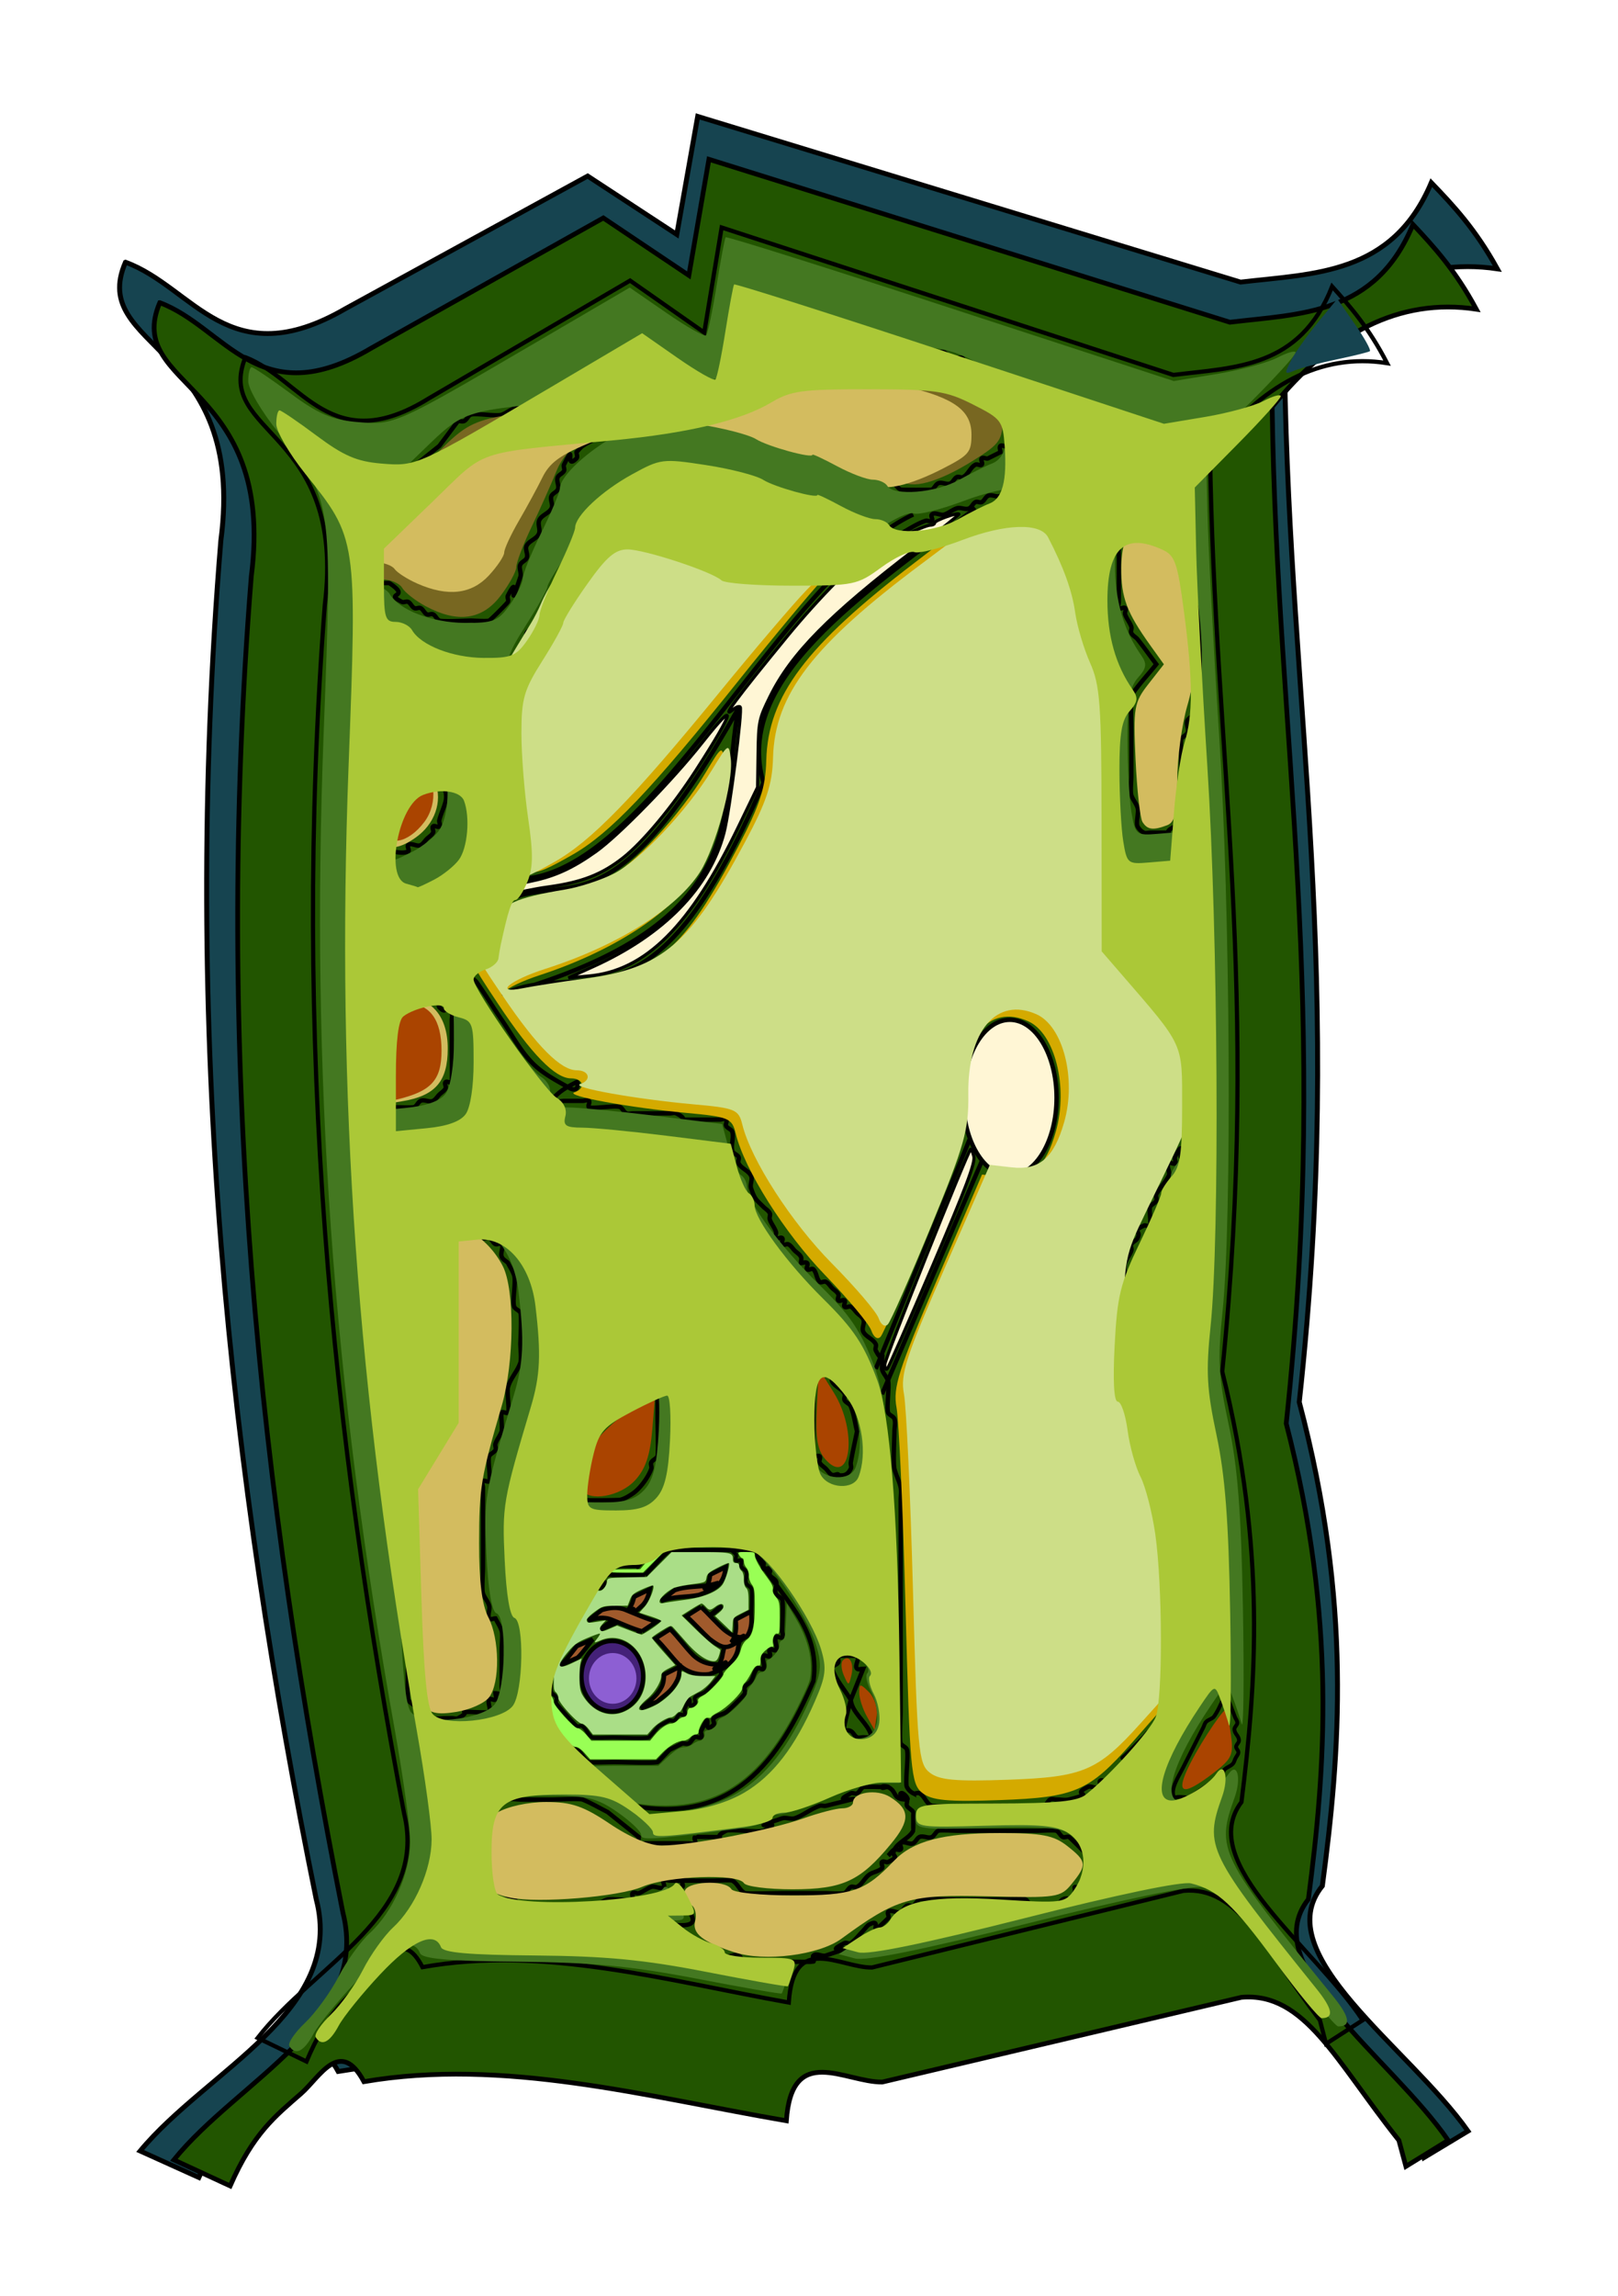 <svg xmlns="http://www.w3.org/2000/svg" viewBox="0 0 370.73 525.77"><defs><filter id="b" height="1.444" width="1.508" color-interpolation-filters="sRGB" y="-.222" x="-.254"><feGaussianBlur stdDeviation="1.497"/></filter><filter id="c" color-interpolation-filters="sRGB"><feGaussianBlur stdDeviation="5.602"/></filter><filter id="d" height="1.375" width="1.13" color-interpolation-filters="sRGB" y="-.188" x="-.065"><feGaussianBlur stdDeviation="3.783"/></filter><filter id="e" color-interpolation-filters="sRGB"><feGaussianBlur stdDeviation="3.353"/></filter><filter id="a" color-interpolation-filters="sRGB"><feGaussianBlur stdDeviation="10.756"/></filter></defs><path d="M158.81 792.41c15.035 5.632 22.698 25.72 48.395 10.447l53.234-29.849 19.597 13.151 4.6-26.583 119.37 37.311c16.23-1.95 33.387-1.627 41.942-22.387 4.84 5.151 9.68 10.427 14.52 19.402-17.662-2.67-33.104 5.537-46.783 22.387 1.13 77.52 13.477 136.71 3.227 232.82 11.693 45.318 8.948 79.189 5.078 108.95-12.127 15.353 19.023 36.348 32.024 55.221l-9.679 5.97-1.613-5.97c-14.518-18.223-21.569-34.011-36.087-32.75l-82.27 19.402c-8.492.107-20.758-9.036-21.988 8.87-32.346-5.577-64.795-14.439-96.79-8.954-5.452-10.182-10.13-1.003-14.399 2.727-5.87 5.128-10.97 9.082-16.25 21.152l-12.906-5.97c14.794-18.287 45.168-31.483 38.716-56.713-18.91-95.307-29.825-195.09-20.97-305.95 5.741-44.542-29.325-42.965-20.972-62.683z" transform="matrix(1.042 0 0 1.017 -136.726 -745.828)" filter="url(#a)" stroke="#000" stroke-width="1.086" fill="#164450"/><path d="M36.61 69.32c15.035 5.632 22.698 25.72 48.395 10.447l53.234-29.849 19.597 13.151 4.6-26.583 119.37 37.311c16.23-1.95 33.387-1.627 41.942-22.387 4.84 5.151 9.68 10.427 14.52 19.402-17.662-2.67-33.104 5.537-46.783 22.387 1.13 77.52 13.477 136.71 3.227 232.82 11.693 45.318 8.948 79.189 5.078 108.95-12.127 15.353 19.023 36.348 32.024 55.221l-9.679 5.97-1.613-5.97c-14.518-18.223-21.569-34.011-36.087-32.75l-82.27 19.402c-8.492.107-20.758-9.036-21.988 8.87-32.346-5.577-64.795-14.439-96.79-8.954-5.452-10.182-10.13-1.003-14.399 2.727-5.87 5.128-10.97 9.081-16.25 21.152l-12.906-5.97C54.626 476.38 85 463.184 78.548 437.954c-18.91-95.307-29.825-195.09-20.97-305.95 5.741-44.542-29.325-42.965-20.972-62.683z" stroke="#000" stroke-width="1.086" fill="#250"/><path d="M56.24 81.82c13.038 5.097 19.683 23.275 41.965 9.454l46.162-27.012 16.993 11.901 3.99-24.057 103.51 33.765c14.072-1.765 28.95-1.472 36.37-20.259 4.196 4.662 8.392 9.436 12.59 17.558-15.315-2.415-28.706 5.011-40.567 20.26.98 70.151 11.686 123.71 2.798 210.69 10.139 41.01 7.759 71.662 4.404 98.593-10.516 13.894 16.495 32.894 27.769 49.972l-8.393 5.403-1.4-5.403c-12.59-16.49-18.702-30.778-31.292-29.637l-71.341 17.558c-7.363.097-18-8.177-19.065 8.027-28.048-5.047-56.186-13.067-83.93-8.103-4.728-9.215-8.784-.907-12.486 2.468-5.09 4.64-9.513 8.218-14.092 19.142l-11.191-5.403c12.828-16.549 39.167-28.49 33.572-51.323-16.397-86.248-25.862-176.55-18.185-276.87 4.98-40.309-25.428-38.88-18.185-56.725z" stroke="#000" stroke-width=".962" fill="none"/><path d="M119.23 193.56c-1.12-2.746.56-5.77 0-8.571-.295-1.477-1.181-2.8-1.429-4.286-.234-1.41 0-2.857 0-4.286 0-.952.302-1.953 0-2.857-.213-.639-1.127-.826-1.428-1.429-.213-.425 0-.952 0-1.428v-11.428c0-1.197-.304-6.536 0-7.143.602-1.205 2.11-1.736 2.857-2.857.264-.396-.213-1.003 0-1.429.301-.602 1.127-.826 1.429-1.428.213-.426-.213-1.003 0-1.429.3-.602 1.055-.868 1.428-1.428.59-.886.838-1.972 1.429-2.858.747-1.12 2.255-1.652 2.857-2.857.213-.426 0-.952 0-1.428.476-1.429.654-2.995 1.428-4.286.693-1.155 2.11-1.737 2.858-2.857.264-.397 0-.953 0-1.429.952-1.428 1.643-3.072 2.857-4.286.336-.336 1.092.337 1.428 0 .337-.336-.213-1.002 0-1.428.301-.603 1.128-.826 1.429-1.429.213-.426-.337-1.092 0-1.428.337-.337 1.003.213 1.428 0 .603-.302.827-1.128 1.43-1.429.425-.213.951 0 1.428 0 3.07 0 4.43-.38 7.143 1.429.56.373.775 1.265 1.428 1.428 1.386.347 2.9-.346 4.286 0 .653.164.826 1.128 1.428 1.429.426.213 1.003-.213 1.43 0 .601.301.825 1.127 1.428 1.428.852.426 2.005-.426 2.857 0 6.538 3.27-6.062-.592 4.285 2.858.774.257 5.228 0 5.715 0h25.714c.952 0 2.005.425 2.857 0 1.205-.603 1.736-2.11 2.857-2.858.396-.264.977.151 1.429 0 3-1 5.571-3.285 8.571-4.285.452-.15 1.092.336 1.429 0 .336-.337-.337-1.092 0-1.429.673-.673 1.953.301 2.857 0 1.01-.337 1.847-1.092 2.857-1.428.904-.302 2.005.425 2.857 0 .602-.302.826-1.128 1.429-1.43.426-.212 1.002.214 1.428 0 .603-.3.827-1.126 1.429-1.428.852-.426 2.005.426 2.857 0 .602-.3.826-1.127 1.429-1.428.16-.08 6.983-.08 7.143 0 .602.3.826 1.127 1.428 1.428.426.213 1.092-.336 1.429 0 .673.674-.426 2.006 0 2.857.301.603 1.127.827 1.428 1.429.213.426-.115.967 0 1.429.366 1.46.756 2.938 1.429 4.285.602 1.205 2.255 1.653 2.857 2.857.572 1.143-.571 3.143 0 4.286.301.602 1.127.826 1.429 1.429.41.82-.384 7.42 0 8.571.426 1.278 2.254 1.653 2.857 2.857.426.852-.301 1.954 0 2.857 3.449 10.348-.412-2.252 2.857 4.286.217.435 0 3.643 0 4.286v52.857c0 .733-.236 5.36 0 5.714 1.099 1.649 3.187 2.638 4.286 4.286.59.886.675 2.104 1.428 2.857.753.753 2.104.676 2.857 1.428.337.337-.213 1.003 0 1.43.301.601 1.055.867 1.429 1.428.59.886.838 1.97 1.428 2.857.397.594 5.204 5.459 5.715 5.714.426.213 1.092-.337 1.428 0 .391.391-.387 4.94 0 5.714.302.603 1.128.827 1.429 1.429.188.376 0 4.967 0 5.714v8.572c0 .476.213 1.002 0 1.428-.301.603-1.127.827-1.429 1.429-.426.852.302 1.954 0 2.857-3.449 10.348.412-2.252-2.857 4.286-.213.426.337 1.092 0 1.428-.336.337-1.092-.336-1.428 0-.674.674.426 2.006 0 2.858-.768 1.535-2.09 2.75-2.858 4.285-.212.426.213 1.003 0 1.429-.3.602-1.127.826-1.428 1.428-.283.567.292 3.994 0 4.286-.337.337-1.003-.213-1.429 0-3.158 1.58-.443.887-1.428 2.857-.301.603-1.128.827-1.429 1.429-.213.426.15.977 0 1.428-.337 1.01-1.092 1.847-1.429 2.858-.451 1.355.347 2.9 0 4.285-.258 1.033-1.091 1.847-1.428 2.857-.276.828 0 4.477 0 5.715v11.429c0 .747-.188 5.338 0 5.714 2.973 5.945-.099-1.527 2.857 1.429.392.391-.335 6.138 0 7.142.337 1.01 1.17 1.825 1.429 2.858.23.923-.301 1.953 0 2.857.213.639 1.127.826 1.428 1.428.426.852-.426 2.006 0 2.857.603 1.205 2.255 1.653 2.857 2.858.572 1.142-.571 3.142 0 4.285.302.603 1.128.827 1.429 1.429.213.426 0 .952 0 1.428v1.429c0 1.861-.318 5.554 0 7.143.295 1.476 1.133 2.809 1.429 4.286.322 1.61 0 5.273 0 7.142v20c0 .953.426 2.006 0 2.858-.213.426-1.216-.426-1.429 0-.426.851.301 1.953 0 2.857-.213.639-1.127.826-1.429 1.428-.213.426.337 1.092 0 1.429-.336.337-1.002-.213-1.428 0-.603.301-.953.952-1.429 1.428l-2.857 2.858c-4.738 4.738.674-1.347-1.429 2.857-.19.379-3.906 4.096-4.285 4.285-.426.213-1.092-.336-1.429 0-.337.337.337 1.092 0 1.429-.673.673-2.005-.426-2.857 0-4.356 2.178 2.613 1.133-4.286 2.857-.924.231-1.904 0-2.857 0-.476 0-1.002-.213-1.428 0-.603.301-.79 1.216-1.429 1.429-1.355.452-2.857 0-4.286 0h-11.429c-.967 0-9.349.217-10 0-1.277-.426-1.652-2.255-2.857-2.857-.426-.213-1.002.213-1.428 0a3.275 3.275 0 01-1.429-1.429c-.47-.941.44-7.25 0-8.571-.213-.64-1.127-.827-1.429-1.429-.305-.61 0-6.578 0-7.143v-48.57c0-.953.187-1.924 0-2.858-.295-1.477-1.063-2.825-1.428-4.286-.33-1.321 0-7.473 0-8.571 0-.953.301-1.954 0-2.857-.213-.64-1.128-.827-1.429-1.429-.418-.837.263-6.09 0-7.143-.258-1.033-1.17-1.824-1.428-2.857 0-6.503.673-.082-1.429-4.286-.213-.425.213-1.002 0-1.428-.602-1.205-2.255-1.653-2.857-2.857-.426-.852.426-2.006 0-2.857-.301-.603-.952-.953-1.429-1.429-.476-.476-.826-1.127-1.428-1.429-.426-.213-1.092.337-1.429 0-.337-.336.337-1.091 0-1.428s-1.092.337-1.428 0c-.337-.337.213-1.003 0-1.429-.302-.602-.953-.952-1.429-1.428-.476-.476-.826-1.128-1.429-1.429-.426-.213-1.092.337-1.428 0-.753-.753-.676-2.104-1.429-2.857-.337-.337-1.092.337-1.428 0-.337-.337.336-1.092 0-1.429-.337-.336-.953 0-1.429 0 0-.476.213-1.002 0-1.428-.301-.602-.952-.953-1.429-1.429-.476-.476-.826-1.127-1.428-1.428-.426-.213-1.092.336-1.429 0-.337-.337.337-1.092 0-1.429-.337-.337-1.092.337-1.428 0-.337-.337.15-.977 0-1.428-.337-1.01-1.092-1.847-1.429-2.858-.15-.451.213-1.002 0-1.428-.301-.603-.952-.953-1.429-1.429-1.634-1.634-1.992-1.69-2.857-4.286-.3-.903.426-2.005 0-2.857-.602-1.204-2.254-1.652-2.857-2.857-.213-.426.213-1.002 0-1.428-.301-.603-1.265-.776-1.428-1.429-.347-1.386.346-2.9 0-4.286-.164-.653-1.128-.826-1.429-1.428-.213-.426.337-1.092 0-1.429-.337-.337-.952 0-1.429 0h-7.142c-3.35 0 .673.337-2.858-1.429-.426-.212-.952 0-1.428 0h-8.572c-.476 0-1.002.213-1.428 0-.603-.3-.827-1.127-1.429-1.428-.987-.493-6.641.501-7.143 0-.337-.337.337-1.092 0-1.429-.337-.336-.952 0-1.428 0h-4.286c-.952 0-3.385.793-2.857 0 1.32-1.98 3.584-3.22 5.714-4.285.426-.213.337 1.091 0 1.428-.337.337-1.015.236-1.429 0-2.981-1.704-6.143-3.286-8.571-5.714-2.897-2.897-4.811-6.632-7.143-10-1.954-2.823-3.718-5.777-5.714-8.572-.392-.548-1.055-.868-1.429-1.428-.59-.886-.675-2.104-1.428-2.857-.635-.635-2.699 1.11-1.429-1.429 1.58-3.159.887-.443 2.857-1.429.603-.3.826-1.127 1.429-1.428.426-.213 1.092.337 1.428 0 .337-.337-.213-1.003 0-1.429.302-.602 1.128-.826 1.429-1.428.449-.898-.449-4.817 0-5.715.301-.602 1.127-.826 1.429-1.428.426-.852-.426-2.006 0-2.857 2.972-5.946-.099 1.527 2.857-1.429.336-.337-.15-.977 0-1.429.81-2.432 1.905-4.761 2.857-7.142zM209.23 117.84c-31.905 15.045-63.81 91.172-95.714 82.857" stroke="#000" fill="none"/><path d="M110.66 209.27c18.878-13.617 26.161 10.454 58.571-47.143-4.642 23.699 4.474 49.231-54.286 65.714 19.046-9.036 34.07 12.095 60-48.571-6.991-23.528 22.454-43.008 48.571-62.857M200.66 313.51l25.714-62.857M202.09 319.31l30-70" stroke="#000" fill="none"/><path d="M242.087 251.42c0 9.862-4.797 17.857-10.714 17.857-5.917 0-10.714-7.995-10.714-17.857 0-9.862 4.797-17.857 10.714-17.857 5.917 0 10.714 7.995 10.714 17.857z" stroke="#000" fill="#fff6d5"/><path d="M202.73 312.51c0-1.32 18.788-48.414 19.664-49.29.146-.146.478.578.737 1.61.366 1.458-1.728 7.026-9.364 24.907-5.409 12.666-10.105 23.334-10.436 23.708-.348.393-.601 0-.601-.934zM135.83 221.42c16.181-7.288 26.788-18.116 30.062-30.688 1.275-4.894 4.28-28.255 3.708-28.827-.222-.222-.893.003-1.492.5-3.171 2.632.329-2.121 12.35-16.771 7.162-8.729 16.553-18.214 18.032-18.214.666 0 1.589-.454 2.05-1.01.982-1.184 11.17-6.133 12.625-6.133.549 0 .998-.243.998-.54 0-.54 5.157-2.398 5.554-2 .116.115-4.362 3.707-9.951 7.982-19.712 15.076-28.453 23.938-33.318 33.78-2.518 5.093-2.647 5.706-2.754 13.07l-.111 7.725-4.325 8.946c-11.058 22.875-21.354 33.137-34.404 34.292l-4.62.41 5.597-2.522z" stroke="#000" stroke-width=".714" fill="#fff6d5"/><path d="M114.16 205.06c0-1.092 2.83-2.296 7.792-3.313 5.192-1.064 9.357-2.984 14.612-6.736 5.26-3.755 17.497-16.296 24.318-24.922 8.179-10.342 7.586-7.63-1.367 6.257-5.368 8.325-12.197 16.527-16.74 20.104-4.863 3.828-9.469 5.625-17.097 6.67-3.205.438-7.107 1.249-8.673 1.801-2.152.76-2.846.794-2.846.14z" stroke="#000" stroke-width=".714" fill="#fff6d5"/><path d="M100.66 102.13l-7.143 5.714c-.476.953-.676 2.104-1.428 2.857-.753.753-2.006.79-2.858 1.429-8.835 6.626-.862.297-2.857 4.286-.602 1.204-2.431 1.58-2.857 2.857-.245.736 0 8.489 0 10 0 .346-.046 4.24 0 4.286.167.166 5.536-.12 5.714 0 5.22 3.48-1.531 2.09 2.857 4.285.426.213 1.003-.213 1.43 0 .601.301.825 1.128 1.428 1.429.426.213 1.002-.213 1.428 0 .603.301.827 1.127 1.429 1.428.426.213 1.002-.213 1.428 0 .603.302.827 1.128 1.43 1.429.61.305 6.577 0 7.142 0 .643 0 3.851.217 4.286 0 .379-.19 4.096-3.906 4.285-4.286.213-.426-.213-1.002 0-1.428 3.27-6.538-.592 6.062 2.858-4.286.3-.904-.426-2.005 0-2.857.3-.603 1.127-.826 1.428-1.429.426-.852-.426-2.005 0-2.857.603-1.205 2.431-1.58 2.857-2.857.301-.904-.3-1.954 0-2.857.426-1.278 2.255-1.653 2.857-2.857.426-.852-.426-2.006 0-2.857.302-.603 1.128-.827 1.429-1.429.426-.852-.426-2.005 0-2.857.301-.603 1.127-.826 1.429-1.429.213-.426-.213-1.002 0-1.428 2.972-5.946-.099 1.527 2.857-1.429.336-.337 0-.952 0-1.429.476-.476.868-1.055 1.428-1.428 3.337-2.224 8.093-3.49 11.43-5.715.56-.373.826-1.127 1.428-1.428.376-.188 4.967 0 5.714 0h2.857c.476 0 1.429-.476 1.429 0 0 1.35-6.667-2.699 1.428 0 .64.213.827 1.127 1.43 1.428.774.388 5.322-.39 5.713 0 .337.337-.336 1.092 0 1.43.175.174 3.768-.13 4.286 0 3.867-2.429 3.694 2.183 5.714 2.856 1.282.904 2.93-.452 4.286 0 2.02.674 3.694 2.184 5.714 2.857 2.143.715 1.429-1.428 4.286 0 .426.213-.337 1.092 0 1.429.674.673 2.005-.426 2.857 0 .603.301.868 1.055 1.429 1.429l2.857 1.428c.476 0 1.003-.213 1.428 0 .603.301.827 1.128 1.43 1.429 1.142.571 3.142-.572 4.285 0 1.204.602 1.652 2.255 2.857 2.857.16.08 6.983.08 7.143 0 .602-.301.826-1.127 1.428-1.429.852-.426 2.006.426 2.858 0 .602-.3.826-1.127 1.428-1.428.426-.213 1.003.213 1.429 0 1.204-.603 1.652-2.255 2.857-2.857.426-.213 1.092.336 1.428 0 .337-.337-.336-1.092 0-1.429.337-.337.977.15 1.43 0l2.856-1.429c0-.476-.336-1.091 0-1.428.337-.337 1.092.337 1.429 0 .115-.115 0-6.019 0-7.143 0-.34.16-5.394 0-5.714-.19-.38-3.907-4.096-4.286-4.286-.852-.426-2.184.673-2.857 0-.337-.337.337-1.092 0-1.429-.478-.478-2.379.479-2.857 0-.337-.336.337-1.092 0-1.428-.673-.674-2.005.426-2.857 0-.602-.301-.826-1.128-1.429-1.429-.775-.387-5.323.391-5.714 0-.337-.337.337-1.092 0-1.428-.337-.337-.952 0-1.429 0h-15.715c-1.428 0-2.93-.452-4.285 0-.64.213-.827 1.127-1.429 1.428-.901.45-6.242-.45-7.143 0-.602.301-.826 1.128-1.428 1.429-.426.213-.953 0-1.429 0-.952.476-2.005.79-2.857 1.428-1.078.809-1.737 2.11-2.857 2.857-.793.529-2.006-.425-2.857 0-.603.302-.827 1.128-1.429 1.43-.898.448-4.816-.45-5.714 0-.603.3-.827 1.126-1.429 1.428-.852.426-2.005-.426-2.857 0-.602.3-.826 1.127-1.429 1.428-.915.458-7.684-.443-8.571 0-.602.301-.826 1.128-1.429 1.429-.426.213-.952 0-1.428 0h-11.43c-.475 0-1.428.476-1.428 0s1.905 0 1.429 0c-6.504 0-.082-.674-4.286 1.428-.426.213-.952 0-1.429 0-1.116 0-9.219-.26-10 0-1.01.337-1.847 1.092-2.857 1.43-1.268.422-6.207-.469-7.143 0-.602.3-.826 1.126-1.428 1.428-.426.213-.952 0-1.429 0l-4.285 5.714zM264.94 152.13c-1.429-1.905-2.798-3.855-4.286-5.714-.42-.526-1.127-.827-1.428-1.429-.213-.426.15-.977 0-1.428-.337-1.01-1.092-1.847-1.429-2.858-.15-.451.337-1.091 0-1.428-.337-.337-1.092.336-1.429 0-.336-.337 0-.953 0-1.429v-10c0-.747-.187-5.338 0-5.714.302-.603 1.128-.826 1.43-1.429.984-1.97-1.731-1.278 1.428-2.857.426-.213 1.091.337 1.428 0 .337-.337-.336-1.092 0-1.428.337-.337.953 0 1.429 0h2.857c.476 0 1.092-.337 1.429 0 .336.336-.337 1.091 0 1.428.673.674 2.183-.673 2.857 0 .337.337-.337 1.092 0 1.429.673.673 2.184-.674 2.857 0 .337.336.476 1.428 0 1.428s0-1.904 0-1.428v7.143c0 .643-.217 3.85 0 4.285.301.603 1.127.827 1.429 1.429.493.987-.502 6.641 0 7.143.336.336 1.091-.337 1.428 0 .058.057 0 5.19 0 5.714v10c0 .476.15.977 0 1.429-.337 1.01-1.17 1.824-1.428 2.857-.231.924 0 1.905 0 2.857 0 .476.213 1.003 0 1.429-.302.602-1.128.826-1.429 1.428-.426.852.426 2.005 0 2.857-.301.603-1.127.826-1.429 1.429-.217.435 0 3.642 0 4.285v11.43c0 .346.046 4.24 0 4.285-.336.337-1.002-.213-1.428 0-3.53 1.765.493 1.429-2.857 1.429h-1.429 2.857-4.286c-.476 0-1.002.213-1.428 0a3.274 3.274 0 01-1.429-1.429c-.421-.843.328-3.303 0-4.286-.336-1.01-1.092-1.847-1.428-2.857-.269-.806 0-3.347 0-4.285v-10c0-.915-.162-8.329 0-8.572 1.691-2.537 3.81-4.762 5.714-7.143zM99.23 174.99c-10.858 0-2.582-1.704-7.143 2.857-2.956 2.956.116-4.517-2.857 1.429-.213.426.213 1.002 0 1.428-.301.603-1.127.827-1.429 1.429-.213.426.213 1.002 0 1.428-.3.603-1.127.827-1.428 1.43-.213.425 0 .951 0 1.428v1.428c0 .747-.188 5.339 0 5.715a3.274 3.274 0 001.428 1.428c.426.213.953 0 1.429 0 1.429 0 3.008.64 4.286 0 .426-.213-.337-1.092 0-1.428.673-.674 2.005.426 2.857 0 .602-.302.952-.953 1.428-1.429.477-.476 1.128-.826 1.429-1.429.213-.426-.337-1.091 0-1.428.337-.337 1.092.337 1.429 0 .336-.337-.116-.967 0-1.429.365-1.46 1.063-2.825 1.428-4.286.73-2.921-1.738-5.775-2.857-8.57zM87.8 227.84c-1.45 3.395-1.429 5.4-1.429 8.571v15.715c0 .477-.336 1.092 0 1.429.337.337.953 0 1.429 0h1.429c.747 0 5.338.188 5.714 0 .602-.301.826-1.127 1.428-1.429.852-.426 2.006.426 2.858 0 .602-.3.952-.952 1.428-1.428s1.128-.826 1.429-1.429c.213-.426-.337-1.092 0-1.428.337-.337 1.092.336 1.428 0 .065-.065 0-6.47 0-7.143v-7.143c0-.476.213-1.003 0-1.429-2.972-5.945.1 1.527-2.857-1.428-.336-.337.337-1.092 0-1.429-3.81 0 .477.476-1.428-1.429-.674-.673-2.006.426-2.857 0-5.393-2.696 7.332-3.18-8.572 0zM102.09 303.51c0-1.905.374-3.847 0-5.714-.132-.66-1.216-.79-1.429-1.429-.231-.694 0-8.541 0-10v-1.428c0-.477-.213-1.003 0-1.429.302-.602 1.128-.826 1.429-1.429.213-.426-.337-1.091 0-1.428.058-.058 5.19 0 5.714 0 .476 0 1.092-.337 1.429 0 .337.337-.337 1.092 0 1.428.337.337 1.092-.336 1.428 0 .337.337-.336 1.092 0 1.429s1.003-.213 1.43 0c.601.301.825 1.127 1.428 1.429.426.212 1.215-.426 1.428 0 .426.851-.3 1.953 0 2.857.213.639.953.952 1.429 1.428.476.953 1.092 1.847 1.429 2.857.456 1.37-.442 5.82 0 7.143.212.64 1.127.826 1.428 1.429.305.61 0 6.578 0 7.143 0 .938.269 3.48 0 4.285-.673 2.02-2.34 3.649-2.857 5.715-.265 1.06.438 5.275 0 5.714-.337.337-1.092-.337-1.429 0-.221.222.186 3.73 0 4.286-.336 1.01-1.091 1.847-1.428 2.857-.15.452.213 1.002 0 1.428-.301.603-1.128.827-1.429 1.429-.387.775.391 5.323 0 5.714-.337.337-1.092-.336-1.428 0-.337.337 0 .953 0 1.429v18.57c0 1.15-.3 4.818 0 5.715.336 1.01 1.17 1.824 1.428 2.857.231.924-.426 2.006 0 2.857.213.426.952 0 1.429 0 .476.953 1.092 1.847 1.428 2.858.269.806 0 3.347 0 4.285v8.572c0 .476.337 1.092 0 1.428-.336.337-.952 0-1.428 0 0 .476.336 1.092 0 1.429s-1.216-.426-1.429 0c-.426.852.426 2.005 0 2.857-.118.236-3.905 0-4.286 0-3.35 0 .674-.337-2.857 1.429-.426.213-.952 0-1.428 0h-1.43c-.644 0-3.851.217-4.286 0-.602-.302-.952-.953-1.429-1.429l-1.428-1.429c-.476-.476-1.216-.79-1.429-1.428-.245-.736 0-8.489 0-10 0-.953.301-1.954 0-2.857-.213-.64-1.127-.827-1.429-1.429-.184-.37 0-7.559 0-8.571v-25.714c0-.953-.425-2.006 0-2.858.213-.425 1.092.337 1.43 0 .752-.752.837-1.97 1.428-2.857.373-.56 1.127-.826 1.428-1.428.213-.426-.213-1.003 0-1.429.603-1.204 2.255-1.652 2.857-2.857.213-.426-.15-.977 0-1.429.337-1.01 1.092-1.847 1.43-2.857.15-.451-.214-1.002 0-1.428.3-.603 1.126-.826 1.428-1.429.188-.375 0-4.967 0-5.714V303.51zM140.66 323.51c-1.905 1.429-4.286 6.19-5.714 4.286-1.429-1.905 6.779-6.416 5.714-4.286-1.506 3.012-4.987 4.556-7.143 7.143-.313.375.296 3.99 0 4.286-.337.336-1.092-.337-1.428 0-.337.336 0 .952 0 1.428v4.286c0 .476-.213 1.002 0 1.428a3.274 3.274 0 001.428 1.429c.392.196 8.314.064 8.572 0 1.033-.258 1.97-.838 2.857-1.429 1.737-1.158 3.655-3.822 4.285-5.714.15-.452-.213-1.003 0-1.428.301-.603 1.128-.827 1.429-1.429.185-.37 0-7.559 0-8.571v-5.715c0-.476-.476-1.428 0-1.428s.476 1.428 0 1.428c-1.065 0-1.793-1.428-2.857-1.428-.476 0 .372 1.13 0 1.428-2.168 1.735-4.762 2.857-7.143 4.286zM196.37 327.81c-.476-1.905-.7-3.891-1.429-5.714-.25-.625-1.127-.826-1.428-1.429-.213-.426.213-1.002 0-1.428-.603-1.205-2.255-1.653-2.857-2.858-.213-.425.336-1.091 0-1.428s-1.092.337-1.429 0c-.337-.337.337-1.092 0-1.429-.337-.336-.952 0-1.428 0-.477 0-1.092-.336-1.43 0-.336.337 0 .953 0 1.429v11.428c0 .674-.064 7.078 0 7.143.338.337 1.093-.337 1.43 0 .336.337-.213 1.003 0 1.428.3.603.952.953 1.428 1.429.476.476.826 1.127 1.429 1.429.426.213 1.428-.477 1.428 0s-1.905 0-1.428 0c2.044 0 3.234.673 4.285-1.43.213-.425-.078-.958 0-1.428.4-2.395.953-4.761 1.429-7.142zM147.8 360.71h-7.143c-.476 0-1.003-.213-1.429 0-5.945 2.973 1.528-.099-1.428 2.857-.337.337-1.003-.213-1.429 0-3.158 1.58-.443.887-1.428 2.857-.603 1.205-2.11 1.737-2.857 2.857-.591.886-.838 1.972-1.429 2.857-.747 1.121-2.255 1.653-2.857 2.858-.213.426.15.976 0 1.428-.337 1.01-1.092 1.847-1.429 2.857-.15.452.213 1.003 0 1.429-.602 1.205-2.254 1.652-2.857 2.857-.217.435 0 3.642 0 4.286s-.217 3.85 0 4.285c.301.603 1.128.827 1.429 1.43.213.425-.213 1.002 0 1.428.216.432 5.282 5.498 5.714 5.714.426.213 1.003-.213 1.429 0 1.204.602 1.652 2.255 2.857 2.857.375.188 4.967 0 5.714 0 2.111 0 8.696.326 10 0 .2-.05 2.442-2.58 2.857-2.857l2.857-1.429c.476 0 1.003.213 1.429 0 .602-.3.826-1.127 1.429-1.428.425-.213 1.091.336 1.428 0 .337-.337-.213-1.003 0-1.429 2.973-5.945-.098 1.527 2.857-1.428.337-.337-.337-1.092 0-1.429.753-.753 1.971-.838 2.857-1.429.606-.403 3.99-3.694 4.286-4.285.213-.426-.213-1.003 0-1.429.301-.602 1.055-.868 1.429-1.428.59-.886.675-2.105 1.428-2.858.337-.336 1.216.426 1.429 0 .426-.851-.426-2.005 0-2.857.213-.426 1.092.337 1.428 0 .337-.336-.336-1.092 0-1.428.337-.337 1.216.426 1.429 0 .426-.852-.426-2.006 0-2.857.213-.426 1.092.336 1.429 0 .336-.337 0-.953 0-1.429 0-1.341.272-6.324 0-7.143-.213-.639-1.128-.826-1.429-1.428-.426-.852.426-2.006 0-2.858-.301-.602-1.127-.826-1.429-1.428-.213-.426.337-1.092 0-1.429-.336-.336-1.091.337-1.428 0-.337-.336.213-1.002 0-1.428-.301-.603-1.128-.826-1.429-1.429-.213-.426.337-1.092 0-1.428-.337-.337-.952 0-1.428 0h-12.858c-.478 0-5.665-.04-5.715 0-2.103 1.682-3.81 3.81-5.714 5.714z" stroke="#000" fill="none"/><path d="M146.29 358.71h-5.883c-.393 0-.826-.195-1.177 0-4.897 2.72 1.258-.09-1.177 2.614-.277.308-.825-.195-1.176 0-2.602 1.445-.365.811-1.177 2.614-.496 1.103-1.738 1.59-2.353 2.615-.487.81-.69 1.803-1.177 2.614-.615 1.025-1.857 1.512-2.353 2.614-.176.39.124.894 0 1.307-.278.925-.9 1.69-1.177 2.615-.124.413.175.917 0 1.307-.496 1.102-1.857 1.512-2.353 2.614-.18.398 0 3.333 0 3.922s-.18 3.523 0 3.921c.248.551.928.756 1.176 1.307.176.39-.175.917 0 1.307.178.396 4.351 5.031 4.707 5.229.35.195.826-.195 1.177 0 .992.55 1.36 2.063 2.353 2.614.31.172 4.091 0 4.706 0 1.74 0 7.163.298 8.237 0 .165-.046 2.012-2.361 2.353-2.614l2.354-1.307c.392 0 .826.195 1.176 0 .497-.276.68-1.032 1.177-1.307.35-.195.9.308 1.177 0 .277-.309-.176-.918 0-1.308 2.448-5.44-.082 1.398 2.353-1.307.277-.308-.277-.999 0-1.307.62-.689 1.624-.767 2.353-1.307.499-.37 3.287-3.38 3.53-3.921.176-.39-.175-.918 0-1.308.248-.55.87-.794 1.177-1.307.486-.81.556-1.925 1.177-2.614.277-.308 1 .39 1.176 0 .351-.78-.35-1.835 0-2.614.176-.39.9.308 1.177 0s-.277-1 0-1.307 1.001.39 1.177 0c.35-.78-.351-1.835 0-2.615.175-.39.899.308 1.176 0 .278-.308 0-.871 0-1.307 0-1.227.225-5.787 0-6.536-.175-.584-.928-.756-1.176-1.307-.351-.779.35-1.834 0-2.614-.248-.551-.929-.756-1.177-1.307-.176-.39.277-1 0-1.307-.277-.308-.9.308-1.177 0s.176-.918 0-1.307c-.248-.551-.928-.756-1.176-1.307-.176-.39.277-1 0-1.308s-.785 0-1.177 0h-10.59c-.394 0-4.666-.036-4.707 0-1.732 1.54-3.137 3.486-4.706 5.229z" stroke="#000" stroke-width=".868" fill="none"/><path d="M130.66 400.71l14.286 12.857c22.993 4.251 33.519-10.198 41.429-28.571 1.806-12.57-7.862-19.402-12.857-28.572" stroke="#000" fill="none"/><path d="M147.357 383.9c0 4.463-3.166 8.081-7.071 8.081s-7.071-3.618-7.071-8.081 3.166-8.081 7.07-8.081c3.906 0 7.072 3.618 7.072 8.081z" stroke="#000" fill="#442178"/><path d="M154.58 364.21c2.8-1.038 5.809-.623 8.673-1.312 2.69-1.383-1.117.717-1.74.93-.26.09.37-.416.514-.652.469-.769.573-1.653.696-2.522l3.565-1.759c-.444 3.836-2.022 4.92-6.18 6.394-2.88.57-5.903.244-8.668 1.39l3.14-2.469zM153.57 373.11c1.885 1.9 3.424 4.1 5.3 6.013 1.884 1.752 4.3 2.403 6.801 1.924 2.32-1.263-1.265.793-1.932 1.127-.23.116.423-.302.607-.484.596-.59.836-1.29 1.084-2.067.164-.928.397-1.841.613-2.758l3.58-1.72c-.215.92-.475 1.833-.596 2.772-.83 3.119-3.388 4.489-6.531 5.512-2.607.303-5.07-.402-6.987-2.252-1.847-1.914-3.384-4.106-5.318-5.93l3.379-2.137zM137.8 373.11c1.75-1.768 3.998-2.752 6.16-3.984.373-.212 1.506-.819 1.13-.612-2.727 1.504-3.03 1.85-1.51.582.99-.934 1.413-2.117 1.74-3.397l3.58-1.72c-.296 1.337-.68 2.602-1.65 3.626-2.065 1.882-.66.704-5.236 3.387-.37.218-1.492.85-1.13.618 4.744-3.027 1.515-.903.588-.083l-3.672 1.583zM146.89 391.31c1.813-1.782 3.371-2.516 4.65-4.843.502-.936.583-1.896.62-2.928l3.546-1.797c-.013 1.082-.06 2.104-.558 3.1-1.283 2.579-2.533 3.084-4.586 4.886l-3.672 1.582zM164.68 368.31l.811-.466-3.095 2.493-.856.443 3.14-2.47z" stroke="#000" fill="#a05a2c"/><path d="M160.64 368.01c1.806 1.718 3.442 3.603 5.296 5.27.88.692 1.805 1.327 2.917 1.568.275.06.56.136.84.103.244-.03.896-.404.68-.285-.936.518-1.898.989-2.848 1.483 1.225-1.486 1.23-3.397 1.027-5.213l3.515-1.844c.24 1.925.237 3.866-.843 5.565-4.462 2.72-4.669 3.719-8.641.7-1.835-1.675-3.47-3.553-5.322-5.21l3.379-2.137zM147.11 373.61c-2.386-.647-4.596-1.741-6.893-2.628-1.852-.78-3.673-.463-5.487.212l3.129-2.435c1.895-.596 3.758-.802 5.64.02 2.297.913 4.533 1.966 6.93 2.607l-3.319 2.224zM128.71 381.21c1.26-1.305 2.32-2.773 3.443-4.192l3.644-1.556c-1.139 1.388-2.125 2.905-3.415 4.166l-3.66 1.6z" stroke="#000" fill="#a05a2c"/><path d="M325.27 616.99c0 4.463-3.166 8.081-7.071 8.081s-7.071-3.618-7.071-8.081 3.166-8.081 7.07-8.081c3.906 0 7.072 3.618 7.072 8.081z" transform="matrix(.769 0 0 .719 -104.309 -59.22)" filter="url(#b)" fill="#8d5fd3"/><path d="M134.88 396.01c-.524-.688-1.236-1.25-1.582-1.25-.937 0-5.358-4.832-5.358-5.856 0-.463-.26-1.058-.578-1.322-.486-.403-.554-1.082-.422-4.24.152-3.662.186-3.79 1.292-4.894.762-.76 1.136-1.479 1.136-2.182 0-.577.404-1.644.897-2.37a30.663 30.663 0 001.604-2.71c.39-.763 1.433-2.102 2.318-2.975 1.073-1.057 1.61-1.89 1.61-2.498 0-.987.566-1.525 1.452-1.38.73.12 1.665-.945 1.82-2.073.12-.893.123-.893 4.62-.992l4.499-.1 2.847-2.847 2.846-2.847h6.601c6.986 0 7.458.106 7.458 1.678 0 .584.207.822.714.822.46 0 .714.238.714.67 0 .37.242.871.536 1.115.323.268.536 1.05.536 1.965s.213 1.696.536 1.964c.373.31.535 1.133.535 2.716v2.272l-1.766.895c-1.707.865-1.77.951-1.875 2.595l-.109 1.7-1.964-1.882-1.964-1.883.982-.81c1.706-1.405.944-2.666-.823-1.36-1.264.935-1.491.939-2.302.043-.356-.393-.776-.715-.934-.715s-1.253.611-2.434 1.358l-2.147 1.357 3.115 3.054c1.713 1.68 3.677 3.428 4.364 3.884s1.306.872 1.375.922c.069.051-.064.665-.295 1.366-.305.924-.627 1.274-1.173 1.274-1.598 0-3.825-1.516-6.193-4.216a346.946 346.946 0 00-3.028-3.417c-.597-.65-.676-.631-2.793.675-1.198.74-2.178 1.449-2.178 1.575s1.207 1.587 2.682 3.245l2.683 3.014-1.611.818c-1.162.591-1.611 1.035-1.611 1.593 0 1.419-1.483 3.858-3.251 5.35-2.87 2.42-2.248 3.356 1.18 1.779 3.544-1.63 6.713-5.187 6.713-7.533 0-.746.02-.748 1.161-.135.808.434 1.99.627 3.887.634l2.727.01-1.071 1.353c-.589.744-1.717 1.708-2.507 2.143-.79.434-1.776.984-2.191 1.221-.416.237-1.093 1.159-1.505 2.048-.413.889-.829 1.538-.925 1.441-.096-.096-.467.148-.824.542-.356.394-.87.716-1.143.716-.947 0-3.22 1.396-4.328 2.658l-1.116 1.27h-12.485l-.953-1.25zm7.982-3.947c3.187-1.329 5.06-4.292 5.067-8.017.011-6.16-5.242-10.474-10.222-8.393-1.695.708-1.728.692-.86-.412.41-.52.681-1.012.602-1.091-.08-.08-1.374.372-2.878 1.003-2.3.966-3.015 1.484-4.504 3.266-2.712 3.245-2.34 4.1 1.065 2.451l2.163-1.048-.266.951c-.147.523-.256 2.17-.243 3.662.02 2.105.193 2.982.779 3.928 2.26 3.652 5.92 5.109 9.297 3.7zm6.526-19.102c1.168-.793 2.123-1.565 2.123-1.715 0-.15-1.133-.639-2.517-1.085l-2.518-.81 1.2-1.33c1.091-1.207 2.402-4.456 1.972-4.886-.097-.097-1.215.29-2.484.859-1.973.885-2.383 1.232-2.824 2.392l-.517 1.356-2.861.027c-2.743.026-2.94.085-4.746 1.41-1.187.872-1.839 1.598-1.762 1.964.123.595.361.61 2.95.182l1.429-.236-.787.86c-.526.573-.685 1.024-.48 1.357.258.417.599.374 2.065-.257l1.757-.755 2.65 1.019c1.459.56 2.781 1.035 2.94 1.055.157.02 1.242-.614 2.41-1.407zm7.547-6.556c4.198-.552 7.374-1.827 8.572-3.442.706-.952 1.825-4.644 1.505-4.964-.102-.103-1.262.372-2.576 1.055-1.985 1.032-2.42 1.421-2.569 2.302-.177 1.045-.226 1.066-3.474 1.5-1.812.243-3.66.637-4.106.874-2.782 1.483-4.296 3.872-2.15 3.395.54-.12 2.7-.444 4.798-.72z" fill="#aade87"/><path d="M147.98 413.31l-2.637-.353-4.6-4.142c-2.53-2.28-4.536-4.207-4.458-4.285.078-.078 3.383-.133 7.346-.122l7.203.02 1.856-1.738c2.13-1.996 3.062-2.551 4.284-2.551.477 0 1.276-.322 1.776-.715.5-.392 1.144-.714 1.433-.714.725 0 1.393-.886 1.259-1.67-.079-.463.147-.686.782-.773 1.114-.152 2.143-1.043 2.143-1.855 0-.36.482-.811 1.16-1.087 1.717-.697 5.625-4.551 5.625-5.546 0-.45.384-1.232.854-1.739.47-.506 1.051-1.399 1.293-1.982.252-.608.708-1.062 1.067-1.062.906 0 1.54-.927 1.342-1.962-.1-.52-.005-.897.226-.9.813-.01 2.777-2.43 2.657-3.276-.077-.546.125-.951.597-1.193.633-.325.735-.827.893-4.423l.179-4.056 1.885 3.167c2.45 4.112 3.65 7.886 3.65 11.468 0 2.434-.155 3.053-1.494 5.96-7.978 17.32-17.08 25.065-30.21 25.71-1.91.094-4.661.012-6.112-.181z" fill="#447821"/><path d="M133.96 401.51c-.822-.921-1.581-1.429-2.138-1.429-1.105 0-6.382-5.201-6.382-6.291 0-.408-.321-1.032-.714-1.387-.633-.573-.714-1.1-.714-4.643 0-3.418.094-4.082.653-4.588.36-.325.752-.59.873-.59s.21 1.11.197 2.467c-.016 1.727.15 2.716.555 3.294.319.454.579 1.082.579 1.396 0 .916 4.634 6.057 5.46 6.057.4 0 1.266.636 1.944 1.428l1.223 1.429h13.464l1.067-1.294c1.298-1.576 2.836-2.63 3.84-2.632.412 0 1.031-.315 1.377-.697.346-.382.973-.744 1.395-.804.536-.076.8-.404.879-1.091.078-.68.318-.982.778-.982.863 0 1.882-1.025 1.641-1.652-.118-.307.325-.75 1.192-1.192 1.382-.705 4.669-4.198 4.669-4.961 0-.224.791-1.171 1.759-2.105 1.295-1.25 1.869-2.133 2.174-3.35.273-1.085.756-1.904 1.407-2.385 1.33-.984 1.803-3.04 1.803-7.858 0-3.318-.104-4.032-.692-4.78-.381-.485-.678-1.39-.66-2.014.017-.624-.234-1.427-.558-1.786s-.59-1-.59-1.427-.155-.776-.345-.776c-.19 0-.516-.321-.727-.714-.36-.674-.271-.714 1.595-.714 1.66 0 1.977.102 1.977.638 0 .913 1.026 2.796 2.805 5.148 1.07 1.416 1.473 2.246 1.32 2.727-.143.453.092 1.061.685 1.765.842 1.002.904 1.331.904 4.851 0 3.195-.082 3.745-.53 3.573-.666-.255-1.295 1.25-.998 2.386.131.5.074.724-.15.586-.198-.123-.898.256-1.555.842-.94.84-1.187 1.328-1.16 2.299.02.678-.069 1.218-.196 1.202-.817-.107-1.21.244-1.984 1.773-.48.945-1.125 1.93-1.435 2.186-.31.258-.564.815-.564 1.24 0 .988-3.59 4.525-5.625 5.54-.834.417-1.517.9-1.517 1.074 0 .175-.299.239-.663.144-.477-.125-.876.189-1.428 1.125-.422.714-.767 1.61-.767 1.992 0 .437-.244.694-.659.694-.362 0-.95.322-1.305.715-.355.392-1.03.714-1.498.714-1.268 0-3.321 1.181-4.914 2.827l-1.412 1.459h-15.06l-1.275-1.429zM139.01 359.81c0-.214 1.54-.37 3.84-.389l3.839-.032 2.169-2.557 2.169-2.558 8.01-.01 8.009-.013-7.018.108-7.018.109-2.85 2.85-2.849 2.85h-4.15c-2.53 0-4.15-.14-4.15-.358z" fill="#9f5"/><path d="M139.23 415.01c-1.905-.952-3.737-2.066-5.714-2.857-.758-.303-6.087 0-7.143 0h-7.14c-.953 0-1.954-.301-2.857 0-1.01.336-2.105.675-2.858 1.428-.336.337.337 1.092 0 1.429s-1.002-.213-1.428 0c-.602.301-.826 1.127-1.429 1.428-.426.213-1.215-.425-1.428 0-.176.351 0 9.15 0 10v2.858c0 .952-.301 1.953 0 2.857.213.639.952.952 1.428 1.428.476.477.827 1.128 1.429 1.429.898.449 4.816-.449 5.714 0 .603.301.79 1.216 1.429 1.428.79.264 7.133 0 8.571 0h5.714c.953 0 1.954.302 2.858 0 1.01-.336 1.824-1.17 2.857-1.428 1.06-.265 5.276.438 5.714 0 .337-.337-.337-1.092 0-1.429.337-.336.977.151 1.429 0 1.01-.336 1.847-1.092 2.857-1.428.903-.301 2.184.673 2.857 0 .337-.337-.337-1.092 0-1.429.337-.337.952 0 1.429 0h10c.643 0 3.85-.217 4.285 0 1.205.603 1.653 2.255 2.857 2.857.37.185 7.56 0 8.572 0h10c.643 0 3.85.218 4.285 0 .603-.3.827-1.127 1.43-1.428.425-.213 1.002.213 1.428 0 1.204-.603 1.736-2.11 2.857-2.857.886-.591 2.104-.676 2.857-1.429.337-.337-.337-1.092 0-1.429.337-.336 1.003.213 1.429 0 3.158-1.579.443-.886 1.428-2.857.857-1.714 3.429-2.571 4.286-4.285.037-.075.037-4.211 0-4.286-.301-.602-1.128-.826-1.429-1.429-.213-.426.213-1.002 0-1.428-.3-.603-1.905-.953-1.428-1.429.476-.476 2.102 1.429 1.428 1.429-3.449 0-2.11-1.77-4.285-2.857-.426-.213-1.429.476-1.429 0s1.905 0 1.429 0c-.34 0-5.395-.16-5.715 0-.602.3-.826 1.127-1.428 1.428-.426.213-1.003-.213-1.429 0-6.746 3.373 8.72-.751-5.714 2.857-.462.116-.977-.15-1.429 0-2.02.674-3.694 2.184-5.714 2.857-.863.288-1.994-.287-2.857 0-10.348 3.45 2.252-.411-4.286 2.858-.867.433-7.704-.434-8.571 0-3.53 1.765.493 1.428-2.857 1.428-.347 0-4.24-.046-4.286 0-.337.337.337 1.092 0 1.429-.337.336-.952 0-1.429 0h-10c-.476 0-1.092.336-1.428 0-.337-.337 0-.953 0-1.429l-7.143-5.714z" stroke="#000" fill="none"/><path d="M203.52 425.01c.476-.476.826-1.127 1.429-1.429.426-.213 1.091.337 1.428 0 .337-.336-.337-1.092 0-1.428.674-.674 2.005.426 2.857 0 .603-.301.827-1.128 1.429-1.429.852-.426 2.005.426 2.857 0 .602-.3.826-1.127 1.429-1.428.434-.218 3.642 0 4.285 0h18.571c.644 0 3.851-.218 4.286 0 .602.3.826 1.127 1.429 1.428.426.213 1.002-.213 1.428 0 .245.123 4.227 4.108 4.286 4.286.301.903 0 1.905 0 2.857 0 .476.213 1.003 0 1.429-.301.602-1.127.826-1.429 1.428-.426.854.94 2.857-1.428 2.857-.476 0 .476-1.428 0-1.428s.213 1.002 0 1.428c-1.58 3.159-.887.444-2.857 1.429-.603.301-.827 1.127-1.429 1.428-.122.061-5.592.061-5.714 0-.603-.3-.826-1.127-1.429-1.428-.435-.217-3.642 0-4.286 0h-11.429c-.6 0-8.146-.213-8.57 0-.603.301-.827 1.127-1.43 1.428-.425.213-1.002-.212-1.428 0-.602.302-.826 1.128-1.429 1.43-.852.425-2.183-.674-2.857 0-.337.336.337 1.091 0 1.428-5.575 5.575-.767-.331-4.286 1.428-.602.301-.952.953-1.428 1.429-.952.952-1.737 2.11-2.857 2.857-.397.264-1.003-.213-1.429 0-6.538 3.269 6.062-.592-4.286 2.857-.903.301-2.183-.673-2.857 0-.337.337.337 1.092 0 1.429-.057.057-5.19 0-5.714 0-1.511 0-9.264.245-10 0-.639-.213-.826-1.128-1.429-1.429-1.277-.639-3.158 1.278-4.285 0-.426-.213.336-1.092 0-1.429-.674-.673-2.006.426-2.857 0-.603-.3-.827-1.127-1.43-1.428-.425-.213-.951 0-1.428 0l-5.714-4.286c11.966 1.612-.62-6.523 1.429-8.571.336-.337 1.092.336 1.428 0 .337-.337-.337-1.092 0-1.429.337-.337.953 0 1.429 0h1.428M194.94 389.31c-.476 1.905-1.044 3.789-1.429 5.714-.52 2.598.044.736 1.429 1.429.602.301.826 1.127 1.429 1.428.426.213.952 0 1.428 0 .953 0 2.381.477 1.429-1.428-1.242-2.484-4.01-4.38-4.286-7.143l2.857-7.143c-.476 0-1.092.337-1.428 0-.674-.673.673-2.184 0-2.857-.143-.143-4.143-.143-4.286 0-.337.337.213 1.003 0 1.429-.301.602-1.642.79-1.429 1.428.878 2.634 2.857 4.762 4.286 7.143z" stroke="#000" fill="none"/><path d="M280.87 387.81c-.885 1.754-1.475 3.556-2.654 5.263-.416.604-1.322.72-1.852 1.265-.376.384-.443.877-.664 1.316l-.663 1.315-3.98 7.895c-1.126 2.232-2.851 4.752-2.128 6.63.124.322.793.034 1.19.05l1.189.052c.396.017.736.231 1.19.05.29-.116 7.17-4.811 7.411-5.058.375-.385.288-.932.663-1.316.53-.544 1.323-.721 1.853-1.265.375-.385.443-.877.664-1.316.22-.438.643-.916.663-1.315.03-.566-.555-.802-.526-1.367.02-.4.643-.916.663-1.316.058-1.131-1.11-1.603-1.052-2.734.02-.4.643-.915.664-1.315.029-.566-.351-.912-.526-1.367l-2.105-5.467z" stroke="#000" stroke-width=".885" fill="none"/><path d="M211.31 410.61c-2.57-2.038-2.841-5.056-3.83-42.557-.586-22.199-1.511-42.75-2.056-45.667-.856-4.582.41-8.576 9.298-29.343l10.289-24.039 4.953.578c6.323.738 9.651-2.187 11.99-10.538 2.833-10.122-.242-22.357-6.316-25.125-9.094-4.143-15.733 3.857-15.54 18.723.109 8.25-.88 11.823-8.513 30.762-4.749 11.786-9.164 22.018-9.811 22.74-.677.753-1.583.147-2.134-1.43-.526-1.506-5.315-7.238-10.642-12.738-9.207-9.505-18.442-24.137-20.421-32.354-.853-3.54-1.578-3.844-11.278-4.734-13.047-1.197-28.002-3.939-25.69-4.71 2.65-.883 2.097-3.202-.763-3.202-3.648 0-9.034-5.505-16.761-17.128-6.761-10.17-6.778-10.223-3.758-12.338 1.669-1.169 3.033-3.646 3.033-5.504 0-3.598 3.379-5.22 14.934-7.172 3.107-.525 8.02-2.164 10.917-3.642 5.987-3.054 16.771-14.683 22.457-24.216 3.716-6.228 3.849-6.307 4.284-2.535.612 5.31-3.44 20.543-6.992 26.292-5.27 8.526-18.818 17.212-35.225 22.583-8.258 2.703-11.987 5.957-5.196 4.533 2.259-.474 8.78-1.506 14.491-2.294 17.288-2.386 23.777-8.087 36.168-31.774 4.911-9.39 6.217-13.413 6.38-19.662.383-14.685 9.094-26.273 34.04-45.278 7.952-6.059 14.792-11.487 15.201-12.065.96-1.356 8.135-4.086 10.736-4.086 2.5 0 9.143 13.767 10.145 21.027.41 2.971 1.257 6.688 1.882 8.26.626 1.57 1.86 4.654 2.744 6.852 1.012 2.52 1.608 15.189 1.61 34.286l.005 30.29 9.489 11.313c9.28 11.063 9.504 11.526 10.176 20.909.734 10.268 1.372 8.293-11.271 34.92-4.43 9.328-4.751 11.008-4.788 25-.038 14.525 2.789 29.238 6.47 33.673 2.233 2.691 4.509 25.489 3.975 39.822l-.489 13.119-6.125 6.956c-9.807 11.136-13.032 12.535-30.303 13.151-11.931.426-15.566.086-17.766-1.659z" fill="#d4aa00"/><path d="M119.65 190.92c-.003-4.91-.524-15.036-1.157-22.5-1.246-14.684-1.834-12.496 7.678-28.571.698-1.179 1.661-3.107 2.141-4.286 3.077-7.548 11.583-17.666 14.085-16.754.922.336 5.373 1.76 9.89 3.164 4.519 1.404 8.215 3.107 8.215 3.785 0 .679 7.523 1.233 16.718 1.233h16.718l-5.098 5.357c-2.804 2.947-11.636 13.542-19.627 23.546-19.941 24.963-29.421 34.911-37.91 39.781-10.764 6.174-11.647 5.814-11.654-4.754z" fill="#d4aa00"/><g transform="matrix(1.005 0 0 .983 -364.78 -277.34)" filter="url(#c)" fill="#cdde87"><path d="M574.94 695.14c-2.57-2.038-2.841-5.056-3.83-42.557-.586-22.199-1.511-42.75-2.056-45.667-.856-4.582.41-8.576 9.298-29.343l10.289-24.039 4.953.578c6.324.738 9.651-2.187 11.99-10.538 2.833-10.122-.242-22.357-6.316-25.125-9.093-4.143-15.733 3.858-15.54 18.723.109 8.25-.88 11.823-8.512 30.762-4.75 11.786-9.165 22.018-9.812 22.74-.677.753-1.583.147-2.133-1.43-.527-1.506-5.316-7.238-10.643-12.738-9.207-9.505-18.442-24.137-20.421-32.354-.853-3.54-1.578-3.844-11.278-4.734-13.047-1.197-28.002-3.939-25.69-4.71 2.65-.883 2.097-3.202-.763-3.202-3.648 0-9.034-5.505-16.761-17.128-6.761-10.17-6.778-10.223-3.758-12.338 1.669-1.169 3.033-3.645 3.033-5.504 0-3.598 3.379-5.22 14.934-7.172 3.107-.524 8.02-2.163 10.917-3.642 5.987-3.054 16.771-14.683 22.457-24.216 3.716-6.228 3.849-6.307 4.284-2.535.612 5.31-3.44 20.543-6.992 26.292-5.27 8.526-18.818 17.212-35.225 22.583-8.258 2.703-11.987 5.957-5.196 4.533 2.259-.474 8.78-1.506 14.491-2.294 17.288-2.386 23.777-8.086 36.168-31.774 4.911-9.39 6.217-13.413 6.38-19.662.383-14.685 9.094-26.273 34.04-45.278 7.952-6.059 14.792-11.487 15.201-12.065.96-1.356 8.135-4.086 10.736-4.086 2.5 0 9.143 13.767 10.145 21.027.41 2.971 1.257 6.688 1.882 8.26.626 1.57 1.86 4.654 2.744 6.852 1.012 2.52 1.608 15.19 1.61 34.286l.005 30.29 9.489 11.313c9.28 11.063 9.504 11.526 10.176 20.91.734 10.267 1.372 8.292-11.271 34.92-4.43 9.327-4.751 11.007-4.788 25-.038 14.524 2.789 29.237 6.47 33.672 2.233 2.691 4.509 25.49 3.975 39.822l-.489 13.12-6.125 6.955c-9.807 11.135-13.032 12.535-30.303 13.151-11.931.426-15.566.086-17.766-1.659z"/><path d="M477.57 478.29c-.003-4.91-.524-15.036-1.157-22.5-1.246-14.684-1.834-12.496 7.678-28.571.698-1.179 1.661-3.107 2.141-4.286 3.077-7.548 11.583-17.666 14.085-16.754.922.336 5.373 1.76 9.89 3.164 4.519 1.404 8.215 3.107 8.215 3.785 0 .679 7.523 1.233 16.718 1.233h16.718l-5.098 5.358c-2.804 2.946-11.636 13.542-19.627 23.546-19.941 24.963-29.421 34.91-37.91 39.78-10.764 6.174-11.647 5.814-11.654-4.754z"/></g><path d="M97.59 138.87c-2.357-1.258-4.8-3.161-5.428-4.229-.628-1.067-2.718-1.94-4.643-1.94-3.195 0-3.5-.56-3.5-6.409 0-6.14.505-6.91 12.049-18.376 13.56-13.47 9.339-12.006 44.019-15.26 17.66-1.657 30.649-4.67 37.469-8.695 6.912-4.078 26.188-5.23 36.646-2.19 11.484 3.338 15.532 6.958 15.532 13.889 0 5.143-.563 5.96-6.786 9.848-7.974 4.983-14.283 6.697-16.498 4.481-.865-.865-2.327-1.573-3.249-1.573-.921 0-4.81-1.411-8.643-3.136-7.671-3.454-7.951-3.55-14.11-4.882-2.357-.51-5.317-1.822-6.579-2.917-1.261-1.095-3.245-1.626-4.408-1.18-1.163.447-4.952-.128-8.42-1.276-7.657-2.534-13.559-1.586-23.912 3.843-5.794 3.04-8.111 5.245-9.732 9.268-1.17 2.904-3.695 8.558-5.61 12.565-1.914 4.007-3.481 8.125-3.481 9.151s-1.64 4.016-3.644 6.643c-4.174 5.472-9.803 6.255-17.07 2.376z" fill="#786721"/><path d="M226.4 866.75c-2.265-.994-4.612-2.497-5.215-3.34-.604-.844-2.611-1.534-4.461-1.534-3.07 0-3.363-.442-3.363-5.063 0-4.85.485-5.46 11.576-14.518 13.029-10.642 8.972-9.485 42.292-12.056 16.969-1.31 29.447-3.69 36-6.87 6.64-3.222 25.16-4.132 35.209-1.73 11.033 2.638 14.923 5.497 14.923 10.973 0 4.063-.541 4.709-6.52 7.78-7.66 3.937-13.723 5.291-15.85 3.54-.832-.683-2.237-1.242-3.122-1.242-.886 0-4.622-1.115-8.304-2.478-7.371-2.728-7.64-2.805-13.557-3.857-2.265-.402-5.11-1.44-6.321-2.304-1.212-.865-3.118-1.285-4.235-.932-1.118.353-4.759-.101-8.09-1.008-7.357-2.003-13.028-1.253-22.975 3.036-5.567 2.4-7.794 4.144-9.351 7.322-1.124 2.294-3.55 6.761-5.39 9.927s-3.344 6.419-3.344 7.23c0 .81-1.576 3.172-3.501 5.248-4.01 4.323-9.419 4.942-16.401 1.877z" filter="url(#d)" fill="#d3bc5f" transform="translate(-130.77 -733.09)"/><path d="M96.39 390.11c-2.206-2.437-2.709-6.457-3.413-27.272-.53-15.697-.321-24.413.587-24.413.777 0 3.222-3.576 5.434-7.948 3.958-7.822 4.01-8.245 3.245-26.786-.427-10.36-.47-19.642-.097-20.624 1.644-4.323 9.377-.24 13.046 6.889 2.782 5.406 2.658 22.08-.239 32.04-4.797 16.493-5.155 18.665-5.18 31.428-.017 8.67.67 14.19 2.108 16.949 2.609 5 2.71 15.03.186 18.353-1.021 1.344-4.385 2.849-7.474 3.343-4.53.724-6.117.345-8.203-1.96zM86.89 246.1c.009-3.835.414-9.383.901-12.33.77-4.658 1.392-5.357 4.766-5.357 6.33 0 10.032 4.328 10.032 11.732 0 7.566-2.854 10.84-10.537 12.088l-5.177.84.015-6.973zM87.39 191.98c-1.275-3.323.494-8.412 4.382-12.608 4.403-4.75 6.226-4.807 7.96-.246 1.7 4.475-.135 9.646-4.514 12.713-4.088 2.864-6.765 2.912-7.828.141zM116.88 434.61c-5.721-1.196-7.143-3.253-7.143-10.34 0-5.836.513-6.963 4.15-9.11 2.428-1.435 7.107-2.452 11.284-2.452 5.788 0 8.54.945 14.566 5 4.64 3.122 9.12 4.99 11.93 4.972 6.594-.04 24.945-3.561 32.355-6.207 3.536-1.262 7.554-2.304 8.929-2.315 1.375-.011 2.5-.62 2.5-1.353 0-2.34 5.432-3.154 8.454-1.267 4.644 2.9 4.699 5.35.242 10.756-7.049 8.552-11.04 10.394-22.54 10.405-5.65 0-10.67-.633-11.157-1.419-1.387-2.244-17.383-1.67-23.26.836-5.433 2.316-23.896 3.835-30.31 2.494z" fill="#d3bc5f"/><path d="M168.22 447.11c-7.192-2.33-9.682-4.309-8.949-7.112.39-1.493.011-3.146-.843-3.674s-1.553-1.886-1.553-3.019c0-2.396 9.285-2.942 10.714-.63.485.786 6.809 1.429 14.052 1.429 13.744 0 16.54-.952 23.156-7.884 4.387-4.596 11.223-6.402 24.24-6.402 9.712 0 12.388.511 15.502 2.961 4.485 3.528 4.579 4.288 1.07 8.62-2.58 3.188-3.389 3.31-19.25 2.905-17.82-.455-20.898.435-33.553 9.706-5.166 3.785-17.624 5.355-24.587 3.1zM261.77 188.24c-.546-.883-1.258-7.33-1.583-14.328-.55-11.835-.344-13.038 2.949-17.246l3.54-4.523-3.113-4.343c-5.407-7.545-6.684-10.956-6.652-17.761.02-4.225.994-7.874 2.69-10.08 2.425-3.156 3.03-3.302 6.942-1.682 4.629 1.917 4.198.26 6.932 26.67.63 6.092.207 11.05-1.42 16.649-1.275 4.385-2.319 12.145-2.319 17.244 0 7.135-.52 9.47-2.26 10.137-3.257 1.25-4.583 1.078-5.706-.738z" fill="#d3bc5f"/><path d="M272.76 403.81c2.848-5.609 8.333-13.609 8.458-12.336.03.302.395 2.895.811 5.76.676 4.653.236 5.609-4.117 8.929-7.165 5.465-8.753 4.74-5.152-2.353zM189.2 334.31c-1.91-2.11-2.37-4.779-2.038-11.82l.43-9.093 3.49 5.615c5.452 8.772 3.868 21.65-1.882 15.298zM133.28 341.21c-2.773-4.487 2.9-13.121 12.723-19.362l4.13-2.624-.677 8.164c-.495 5.969-1.577 9.122-4.022 11.725-3.426 3.647-10.448 4.858-12.154 2.097zM193.35 383.71c-.612-1.409-.711-2.963-.221-3.452 1.45-1.451 2.62.587 1.952 3.402-.592 2.495-.669 2.498-1.731.05zM198.63 393.11c-.965-1.716-1.754-4.173-1.754-5.46 0-2.124.205-2.133 2.242-.095 1.234 1.233 2.023 3.69 1.754 5.459l-.488 3.217-1.754-3.12zM87.56 244.54c1.487-13.677 1.881-14.698 5.674-14.698 5.244 0 7.932 3.654 7.932 10.783 0 6.813-2.373 9.362-10.467 11.244l-4.038.939.899-8.269zM88.31 189.59c.007-4.377 5.1-12.599 7.804-12.599 3.631 0 4.349 6.911 1.162 11.196-3.806 5.117-8.973 5.926-8.966 1.404z" fill="#a40"/><path d="M66.3 468.61c-.411-.665 1.218-3.076 3.62-5.357 2.403-2.281 5.852-7.04 7.665-10.576 1.813-3.536 5.053-8.036 7.198-10 5.218-4.777 9.17-13.697 9.208-20.788.017-3.184-1.574-14.755-3.536-25.714-14.255-79.636-19.284-149.96-16.304-228.02 2.054-53.792 2.06-53.75-10.332-69.046-3.817-4.711-6.94-10.015-6.94-11.786 0-1.771.35-3.22.776-3.22.426 0 4.417 2.69 8.868 5.978 6.423 4.745 9.601 6.104 15.404 6.585 8.474.703 8.565.662 40.444-17.983l21.92-12.821 8.416 5.808c4.629 3.194 8.718 5.505 9.088 5.136.37-.37 1.44-5.468 2.38-11.33.941-5.862 1.88-10.872 2.087-11.133.207-.261 23.399 7.04 51.538 16.227l51.162 16.702 9.815-1.621c5.398-.892 11.68-2.585 13.958-3.764 2.279-1.178 4.143-1.69 4.143-1.136 0 .553-4.624 5.636-10.275 11.294l-10.275 10.288.331 14.814c.183 8.148 1.39 31.207 2.683 51.242 2.56 39.686 2.975 111.09.766 132.14-1.139 10.852-.92 14.862 1.408 25.714 2.067 9.638 2.887 20.19 3.275 42.143.284 16.107.15 28-.3 26.43-.448-1.572-1.393-4.377-2.098-6.234-1.272-3.349-1.31-3.334-4.84 1.87-8.85 13.04-11.622 22.22-6.708 22.22 2.615 0 8.838-3.702 10.597-6.304 2.042-3.02 3.063.835 1.423 5.37-4.28 11.84-3.54 13.334 22.526 45.404 3.88 4.774 4.271 6.96 1.245 6.96-.656 0-5.647-6.004-11.09-13.342-10.075-13.58-13.741-16.957-20.097-18.505-2.208-.538-17.37 2.591-39.728 8.2-24.323 6.1-37.364 8.746-39.844 8.082l-3.687-.986 3.722-2.439c2.047-1.341 4.356-2.439 5.13-2.439.775 0 1.922-.841 2.55-1.87 2.651-4.337 10.232-5.714 26.136-4.748 14.985.91 15.61.83 17.77-2.251 3.396-4.85 2.842-10.668-1.273-13.365-2.84-1.86-6.663-2.209-20.002-1.819-15.702.459-16.491.345-16.482-2.376.009-2.712.972-2.858 18.99-2.88 14.609-.016 19.593-.51 21.64-2.142 5.813-4.633 15.385-15.161 16.624-18.285 1.704-4.297 1.64-31.181-.105-43.238-.749-5.172-2.339-11.279-3.534-13.571-1.195-2.293-2.581-7.222-3.08-10.954-.5-3.732-1.556-6.786-2.348-6.786-.913 0-1.185-4.865-.743-13.317.609-11.633 1.356-14.67 5.91-24.009 2.866-5.88 5.212-11.248 5.212-11.927 0-.68 1.125-2.478 2.5-3.998 2.018-2.23 2.5-5.424 2.5-16.569 0-15.21.59-13.944-14.61-31.334l-4.61-5.273-.033-31.087c-.03-27.457-.351-31.794-2.755-37.143-1.497-3.331-3.093-8.665-3.545-11.854-.725-5.11-2.774-10.74-6.469-17.773-1.836-3.497-10.184-3.244-20.449.62-5.273 1.985-10.446 3.28-11.495 2.876-1.049-.402-4.598 1.218-7.887 3.6-5.78 4.188-6.495 4.332-21.421 4.332-8.493 0-16.052-.568-16.798-1.262-2.198-2.044-18.365-7.31-22.445-7.31-2.93 0-5.027 1.778-9.548 8.09-3.186 4.45-5.793 8.616-5.793 9.258 0 .643-2.25 4.686-5 8.985-4.401 6.88-5 8.93-5 17.112 0 5.113.721 14.143 1.602 20.068 1.242 8.35 1.203 11.735-.173 15.058-.976 2.357-2.26 4.286-2.852 4.286-.914 0-1.783 2.629-3.545 10.714-.17.786-.409 2.19-.528 3.118-.12.93-1.504 2.098-3.075 2.597-1.572.498-2.857 1.557-2.857 2.353 0 2.403 16.796 26.09 19.813 27.942 1.747 1.073 2.544 2.735 2.11 4.397-.58 2.214.117 2.676 4.046 2.69 2.61.01 11.66.87 20.11 1.912l15.367 1.895 1.458 5.416c.802 2.98 2.084 5.803 2.848 6.276.765.472 1.39 1.753 1.39 2.845 0 3.215 7.758 13.677 16.41 22.13 7.304 7.138 9.754 10.794 12.921 19.286 2.925 7.843 4.819 30.876 5.257 63.93l.412 31.071h-4.465c-2.456 0-8.1 1.607-12.541 3.571-4.442 1.964-9.343 3.571-10.892 3.571s-2.817.561-2.817 1.247-3.053 1.635-6.785 2.109c-20.122 2.555-21.786 2.655-21.786 1.306 0-.779-2.446-3.11-5.434-5.182-4.647-3.22-6.93-3.765-15.765-3.765-14.893 0-17.373 1.948-17.373 13.65 0 4.971.684 9.46 1.52 9.978 5.683 3.511 39.774 1.485 42.243-2.51.452-.733 1.72.397 2.815 2.51 2.565 4.944 2.567 4.937-1.221 4.974l-3.215.032 3.572 2.83c1.964 1.556 5.018 3.219 6.785 3.695 1.768.475 3.215 1.438 3.215 2.138s3.9 1.274 8.667 1.274c8.33 0 8.63.125 7.68 3.214-.543 1.768-1.103 3.356-1.245 3.53-.14.173-8.9-1.35-19.465-3.387-14.955-2.882-24.027-3.743-40.97-3.887-15.945-.135-21.947-.662-22.455-1.97-1.538-3.96-6.953-1.563-14.529 6.428-4.282 4.518-8.744 9.983-9.914 12.143-2.148 3.966-4.117 4.941-5.49 2.72zm102.47-57.85c6.752-3.957 12.017-10.707 16.78-21.512 2.64-5.988 2.856-7.768 1.496-12.306-2.26-7.545-12.397-21.951-16.22-23.051-6.561-1.888-20.658-1.306-22.514.929-.978 1.179-3.468 2.153-5.532 2.165-5.008.029-6.038.903-10.912 9.264-7.578 12.999-9.27 16.984-9.27 21.824 0 6.756 1.453 8.853 13.106 18.907l10.315 8.9 8.29-.753c5.187-.47 10.6-2.105 14.46-4.368zm32.169-16.51c.266-1.885-.324-4.938-1.312-6.784-.988-1.845-1.397-3.755-.91-4.242 1.281-1.28-2.65-4.832-5.348-4.832-3.359 0-4.123 3.46-1.785 8.085 1.127 2.232 1.756 4.882 1.397 5.89-1.197 3.36.926 6.24 4.253 5.768 2.142-.304 3.383-1.605 3.705-3.885zm-87.538-3.983c2.48-3.272 2.773-19.97.364-20.772-1.072-.357-1.918-5.324-2.312-13.575-.622-13.001-.455-13.965 6.276-36.368 2.217-7.382 2.443-12.364 1.074-23.761-1.17-9.748-7.023-16.358-13.892-15.69l-4.456.433v42.857l-4.847 7.853-4.846 7.852.785 25.413c.552 17.884 1.34 26.082 2.66 27.672 2.6 3.133 16.411 1.755 19.194-1.914zm34.311-49.144c1.999-2.209 2.839-5.733 3.235-13.571.294-5.824-.008-10.588-.67-10.588-.663 0-4.55 1.751-8.64 3.892-6.476 3.39-7.628 4.668-8.95 9.918-.835 3.315-1.518 7.67-1.518 9.68 0 3.415.45 3.653 6.922 3.653 5.204 0 7.59-.74 9.621-2.984zm48.304-4.99c2.088-5.442.821-13.96-2.777-18.678-5.888-7.719-7.784-6.423-7.784 5.316 0 5.552.665 11.337 1.478 12.857 1.783 3.332 7.868 3.67 9.083.504zm-93.893-85.685c1.143-1.562 1.903-6.478 1.903-12.302 0-9.155-.2-9.75-3.571-10.596-1.965-.493-3.572-1.482-3.572-2.197 0-1.519-7.034-.073-9.643 1.983-1.192.939-1.785 5.681-1.785 14.27v12.864l7.382-.71c4.885-.47 8.027-1.59 9.286-3.312zm-7.466-55.464c2.098-1.088 4.722-3.178 5.832-4.643 2.097-2.768 2.744-10.059 1.241-13.976-.884-2.305-5.62-2.969-9.783-1.372-5.89 2.26-9.194 19.626-3.992 20.985 1.375.36 2.587.728 2.693.82.107.09 1.91-.726 4.009-1.814zm176.7-15.878c.496-6.285 1.62-13.674 2.5-16.419 2.073-6.47 2.045-14.79-.105-30.986-1.528-11.512-2.151-13.306-5.086-14.643-9.096-4.144-13.21-.414-13.21 11.975 0 8.414 1.974 15.306 6.032 21.06 1.368 1.94 1.223 2.95-.735 5.113-1.872 2.068-2.436 5.33-2.424 14.012.009 6.224.42 13.76.913 16.748.864 5.228 1.09 5.415 6.056 5l5.158-.432.901-11.429zm-154.57-40.54c1.625-2.282 2.969-5.014 2.986-6.071s1.932-5.78 4.254-10.494c2.322-4.714 4.236-9.275 4.254-10.135.057-2.812 6.319-8.623 13.525-12.552 6.865-3.744 7.367-3.807 17.76-2.231 5.882.891 12.024 2.46 13.649 3.486 2.66 1.68 12.955 4.519 12.955 3.572 0-.212 2.562.987 5.693 2.666s6.79 3.051 8.13 3.051 2.834.643 3.32 1.429c1.48 2.396 11.13 1.59 16.429-1.372 2.75-1.537 6.132-3.22 7.515-3.74 3.11-1.168 4.238-5.354 3.65-13.562-.429-5.987-.807-6.479-7.594-9.865-6.462-3.225-8.846-3.566-25-3.584-15.79-.018-18.465.34-23.111 3.085-7.292 4.31-19.91 7.298-37.964 8.993-33.657 3.158-29.812 1.868-42.926 14.397l-11.713 11.19v8.658c0 7.63.33 8.657 2.786 8.657 1.533 0 3.3.873 3.929 1.94 2.128 3.616 9.681 6.517 17.117 6.574 6.572.05 7.734-.408 10.357-4.092z" fill="#447821"/><path transform="matrix(.959 0 0 .969 -161.858 -213.39)" d="M244.21 701.72c-.411-.665 1.218-3.076 3.62-5.357 2.403-2.281 5.852-7.04 7.665-10.576 1.813-3.536 5.053-8.036 7.198-10 5.218-4.777 9.17-13.697 9.208-20.788.017-3.183-1.574-14.755-3.536-25.714-14.255-79.635-19.284-149.96-16.304-228.02 2.054-53.792 2.06-53.75-10.332-69.046-3.817-4.711-6.94-10.015-6.94-11.786 0-1.771.35-3.22.776-3.22.426 0 4.417 2.69 8.868 5.978 6.423 4.745 9.601 6.104 15.404 6.585 8.474.703 8.565.662 40.444-17.983l21.92-12.821 8.416 5.808c4.629 3.194 8.718 5.505 9.088 5.136.37-.37 1.44-5.468 2.38-11.33.941-5.862 1.88-10.872 2.087-11.133.207-.261 23.399 7.04 51.538 16.227l51.162 16.702 9.815-1.621c5.398-.892 11.68-2.585 13.958-3.764 2.279-1.178 4.143-1.69 4.143-1.136 0 .553-4.624 5.636-10.275 11.294l-10.275 10.288.331 14.814c.183 8.148 1.39 31.207 2.683 51.242 2.56 39.686 2.975 111.09.766 132.14-1.139 10.852-.92 14.862 1.408 25.714 2.067 9.639 2.887 20.19 3.275 42.143.284 16.107.15 28-.3 26.43-.448-1.572-1.393-4.377-2.098-6.234-1.272-3.349-1.31-3.334-4.84 1.87-8.85 13.04-11.622 22.22-6.708 22.22 2.615 0 8.838-3.702 10.597-6.304 2.042-3.02 3.063.835 1.423 5.37-4.28 11.84-3.54 13.334 22.526 45.404 3.88 4.774 4.271 6.96 1.245 6.96-.656 0-5.647-6.004-11.09-13.342-10.075-13.58-13.741-16.957-20.097-18.505-2.208-.538-17.37 2.591-39.728 8.2-24.323 6.1-37.364 8.746-39.844 8.082l-3.687-.986 3.722-2.439c2.047-1.341 4.356-2.439 5.13-2.439.775 0 1.922-.841 2.55-1.87 2.651-4.337 10.232-5.714 26.136-4.748 14.985.91 15.61.83 17.77-2.251 3.396-4.85 2.842-10.668-1.273-13.365-2.84-1.86-6.663-2.208-20.002-1.819-15.702.459-16.491.345-16.482-2.375.009-2.713.972-2.859 18.99-2.88 14.609-.017 19.593-.51 21.64-2.143 5.813-4.633 15.385-15.161 16.624-18.285 1.704-4.297 1.64-31.181-.105-43.238-.749-5.172-2.339-11.279-3.534-13.571-1.195-2.293-2.581-7.222-3.08-10.954-.5-3.732-1.556-6.786-2.348-6.786-.913 0-1.185-4.865-.743-13.317.609-11.633 1.356-14.67 5.91-24.009 2.866-5.88 5.212-11.248 5.212-11.927 0-.68 1.125-2.478 2.5-3.997 2.018-2.23 2.5-5.425 2.5-16.57 0-15.21.59-13.943-14.61-31.333l-4.61-5.274-.033-31.087c-.03-27.457-.351-31.794-2.755-37.143-1.497-3.331-3.093-8.665-3.545-11.854-.725-5.11-2.774-10.74-6.469-17.773-1.836-3.497-10.184-3.244-20.449.62-5.273 1.985-10.446 3.28-11.495 2.877-1.049-.403-4.598 1.217-7.887 3.6-5.78 4.187-6.495 4.331-21.421 4.331-8.493 0-16.052-.568-16.798-1.262-2.198-2.044-18.365-7.31-22.445-7.31-2.93 0-5.027 1.778-9.548 8.09-3.186 4.45-5.793 8.616-5.793 9.259 0 .642-2.25 4.685-5 8.984-4.401 6.88-5 8.93-5 17.112 0 5.113.721 14.143 1.602 20.068 1.242 8.351 1.203 11.735-.173 15.058-.976 2.358-2.26 4.286-2.852 4.286-.914 0-1.783 2.629-3.545 10.714-.17.786-.409 2.19-.528 3.118-.12.93-1.504 2.098-3.075 2.597-1.572.498-2.857 1.558-2.857 2.353 0 2.403 16.796 26.09 19.813 27.942 1.747 1.073 2.544 2.735 2.11 4.398-.58 2.213.117 2.675 4.046 2.69 2.61.01 11.66.87 20.11 1.911l15.367 1.895 1.458 5.417c.802 2.979 2.084 5.802 2.848 6.275.765.472 1.39 1.753 1.39 2.846 0 3.214 7.758 13.677 16.41 22.13 7.304 7.137 9.754 10.794 12.921 19.286 2.925 7.842 4.819 30.876 5.257 63.929l.412 31.072-4.465-.001c-2.456 0-8.1 1.607-12.541 3.57-4.442 1.965-9.343 3.572-10.892 3.572s-2.817.561-2.817 1.247-3.053 1.635-6.785 2.109c-20.122 2.555-21.786 2.655-21.786 1.306 0-.779-2.446-3.11-5.434-5.182-4.647-3.22-6.93-3.765-15.765-3.765-14.893 0-17.373 1.948-17.373 13.65 0 4.97.684 9.46 1.52 9.978 5.683 3.511 39.774 1.485 42.243-2.51.452-.733 1.72.397 2.815 2.51 2.565 4.943 2.567 4.937-1.221 4.974l-3.215.032 3.572 2.83c1.964 1.556 5.018 3.218 6.785 3.694 1.768.476 3.215 1.438 3.215 2.139 0 .7 3.9 1.273 8.667 1.273 8.33 0 8.63.126 7.68 3.215-.543 1.768-1.103 3.356-1.245 3.53-.14.173-8.9-1.351-19.465-3.387-14.955-2.883-24.027-3.743-40.97-3.887-15.945-.136-21.947-.662-22.455-1.97-1.538-3.96-6.953-1.564-14.529 6.428-4.282 4.518-8.744 9.982-9.914 12.143-2.148 3.966-4.117 4.94-5.49 2.719zm102.47-57.85c6.752-3.957 12.017-10.707 16.78-21.512 2.64-5.988 2.856-7.768 1.496-12.306-2.26-7.546-12.397-21.951-16.22-23.051-6.561-1.888-20.658-1.307-22.514.929-.978 1.179-3.467 2.153-5.532 2.165-5.008.029-6.038.903-10.912 9.264-7.578 12.999-9.27 16.984-9.27 21.825 0 6.756 1.453 8.853 13.106 18.907l10.315 8.899 8.29-.752c5.187-.47 10.6-2.105 14.46-4.368zm32.169-16.51c.266-1.885-.324-4.938-1.312-6.784-.988-1.845-1.397-3.755-.91-4.242 1.281-1.28-2.65-4.832-5.348-4.832-3.359 0-4.123 3.46-1.785 8.085 1.127 2.232 1.756 4.882 1.397 5.89-1.197 3.36.926 6.24 4.253 5.768 2.142-.304 3.383-1.605 3.705-3.885zm-87.538-3.983c2.48-3.272 2.773-19.97.364-20.772-1.072-.357-1.918-5.324-2.312-13.575-.622-13.001-.455-13.965 6.276-36.368 2.217-7.382 2.443-12.364 1.074-23.761-1.17-9.748-7.023-16.358-13.892-15.69l-4.456.434v42.858l-4.847 7.852-4.846 7.852.785 25.413c.552 17.883 1.34 26.082 2.66 27.672 2.6 3.133 16.411 1.755 19.194-1.915zm34.311-49.144c1.999-2.21 2.839-5.733 3.235-13.571.294-5.824-.008-10.588-.67-10.588-.663 0-4.55 1.751-8.64 3.892-6.476 3.39-7.628 4.668-8.95 9.918-.835 3.315-1.518 7.67-1.518 9.68 0 3.415.45 3.653 6.922 3.653 5.204 0 7.59-.74 9.621-2.984zm48.304-4.99c2.088-5.442.821-13.96-2.777-18.678-5.888-7.719-7.784-6.423-7.784 5.316 0 5.552.665 11.337 1.478 12.857 1.783 3.332 7.868 3.67 9.083.504zm-93.893-85.685c1.143-1.562 1.903-6.478 1.903-12.302 0-9.155-.2-9.75-3.571-10.596-1.965-.493-3.572-1.482-3.572-2.197 0-1.519-7.034-.073-9.643 1.983-1.192.939-1.785 5.681-1.785 14.27v12.864l7.382-.71c4.885-.47 8.027-1.59 9.286-3.312zm-7.466-55.464c2.098-1.088 4.722-3.177 5.832-4.643 2.097-2.768 2.744-10.059 1.241-13.976-.884-2.304-5.62-2.969-9.783-1.372-5.89 2.26-9.194 19.626-3.992 20.985 1.375.36 2.587.728 2.693.82.107.09 1.91-.726 4.009-1.814zm176.7-15.878c.496-6.285 1.62-13.674 2.5-16.419 2.073-6.47 2.045-14.79-.105-30.986-1.528-11.512-2.151-13.306-5.086-14.643-9.096-4.144-13.21-.414-13.21 11.975 0 8.414 1.974 15.306 6.032 21.06 1.368 1.94 1.223 2.95-.735 5.113-1.872 2.068-2.436 5.33-2.424 14.012.009 6.224.42 13.76.913 16.748.864 5.228 1.09 5.415 6.056 5l5.158-.432.901-11.429zm-154.57-40.59c1.625-2.282 2.969-5.014 2.986-6.071s1.932-5.78 4.254-10.494c2.322-4.714 4.236-9.275 4.254-10.135.057-2.812 6.319-8.623 13.525-12.552 6.865-3.744 7.367-3.807 17.76-2.231 5.882.891 12.024 2.46 13.649 3.486 2.66 1.68 12.955 4.519 12.955 3.573 0-.213 2.562.986 5.693 2.665s6.79 3.051 8.13 3.051 2.834.643 3.32 1.429c1.48 2.396 11.13 1.59 16.429-1.372 2.75-1.537 6.132-3.22 7.515-3.74 3.11-1.167 4.238-5.354 3.65-13.562-.429-5.987-.807-6.478-7.594-9.865-6.462-3.224-8.846-3.566-25-3.584-15.79-.018-18.465.34-23.111 3.085-7.292 4.31-19.91 7.298-37.964 8.993-33.657 3.158-29.812 1.868-42.926 14.397l-11.713 11.19v8.658c0 7.63.33 8.657 2.786 8.657 1.533 0 3.3.873 3.929 1.94 2.128 3.616 9.681 6.517 17.117 6.574 6.572.05 7.734-.408 10.357-4.092z" filter="url(#e)" fill="#abc837"/><path d="M295.81 82.56c.978-1.88 3.766-5.827 6.194-8.77l4.414-5.351 4.012 5.789c2.207 3.183 3.756 5.975 3.443 6.203-.314.227-3.784 1.085-7.713 1.905-3.928.82-8.264 1.975-9.636 2.567-2.226.961-2.302.71-.714-2.343z" fill="#164450"/></svg>